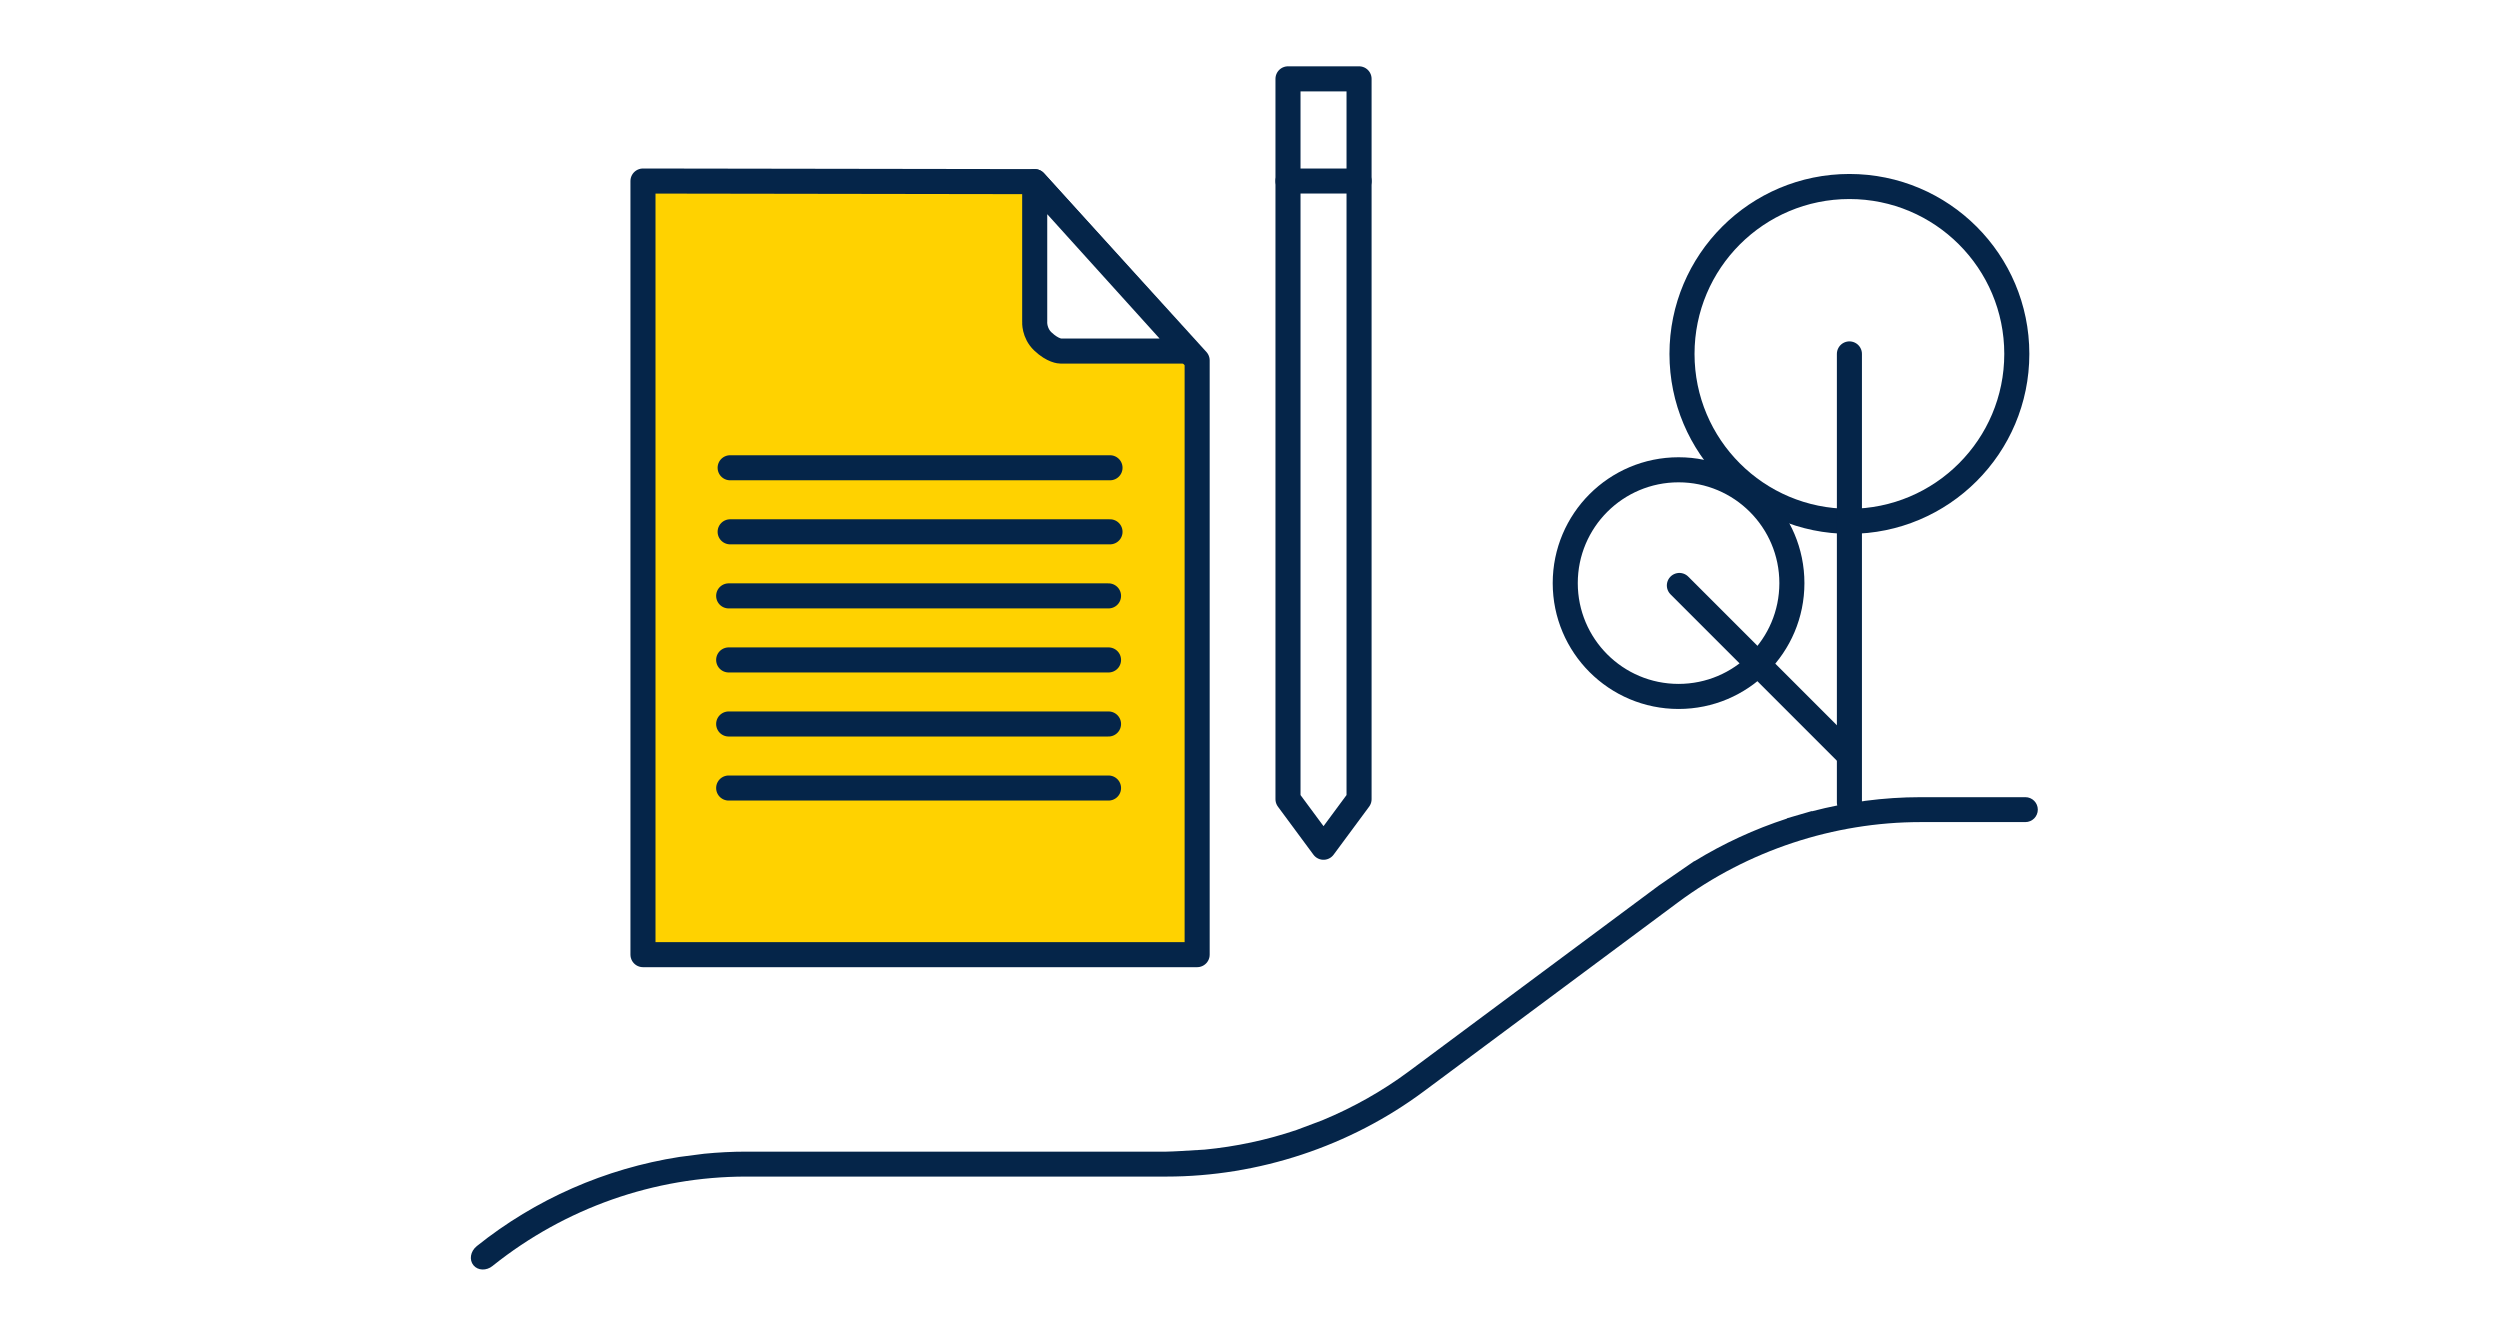 <svg width="377" height="200" viewBox="0 0 377 200" fill="none" xmlns="http://www.w3.org/2000/svg">
<rect x="0" y="0" width="377" height="200" fill="#808080" stroke="none"/>
<rect width="377" height="200" transform="matrix(-1 0 0 1 377 0)" fill="white"/>
<path d="M278.89 78.615C292.832 78.615 304.135 67.312 304.135 53.37C304.135 39.428 292.832 28.125 278.89 28.125C264.947 28.125 253.645 39.428 253.645 53.37C253.645 67.312 264.947 78.615 278.89 78.615Z" stroke="#052549" stroke-width="3.78" stroke-miterlimit="10" stroke-linecap="round"/>
<path d="M253.128 105.023C262.566 105.023 270.217 97.372 270.217 87.934C270.217 78.496 262.566 70.844 253.128 70.844C243.69 70.844 236.039 78.496 236.039 87.934C236.039 97.372 243.69 105.023 253.128 105.023Z" stroke="#052549" stroke-width="3.78" stroke-miterlimit="10" stroke-linecap="round"/>
<path d="M278.891 53.37V121.011" stroke="#052549" stroke-width="3.78" stroke-miterlimit="10" stroke-linecap="round"/>
<path d="M253.25 88.288L278.689 113.727" stroke="#052549" stroke-width="3.78" stroke-miterlimit="10" stroke-linecap="round"/>
<path d="M305.421 120.215H289.612C284.079 120.215 278.565 120.951 273.225 122.346V122.306L269.474 123.399H269.466V123.442C264.587 125.031 259.892 127.195 255.513 129.881V129.845L250.134 133.553L221.689 154.699L217.781 157.606L217.727 157.646L217.723 157.649L212.46 161.561C208.432 164.556 204.033 167.018 199.408 168.937H199.405L199.387 168.946C199.358 168.959 199.329 168.969 199.301 168.982V168.979L195.542 170.391C195.542 170.391 195.524 170.399 195.515 170.402H195.51V170.404C191.026 171.921 186.367 172.91 181.651 173.363L177.893 173.585C177.225 173.608 176.559 173.667 175.89 173.667H158.266H158.255H112.521C110.397 173.667 108.284 173.779 106.188 173.984L102.434 174.469C91.284 176.216 80.747 180.83 71.88 187.929V187.932L71.862 187.951C70.935 188.71 70.727 189.986 71.396 190.802C72.066 191.617 73.356 191.66 74.283 190.901L74.382 190.82C85.204 182.198 98.61 177.428 112.522 177.428H175.891C189.778 177.428 203.565 172.867 214.705 164.579L253.041 136.078C263.543 128.271 276.53 123.971 289.614 123.971H305.423C306.462 123.971 307.302 123.131 307.302 122.092C307.302 121.053 306.462 120.213 305.423 120.213L305.421 120.215Z" fill="#052549"/>
<path d="M194.23 11.89H204.946V120.518L199.587 127.765L194.23 120.518V27.299V11.89Z" stroke="#052549" stroke-width="3.78" stroke-linecap="round" stroke-linejoin="round"/>
<path d="M194.23 27.3H204.946" stroke="#052549" stroke-width="3.78" stroke-linecap="round" stroke-linejoin="round"/>
<path d="M96.961 27.3L156.033 27.39L180.53 54.35V143.96H96.961V27.3Z" fill="#FFD200" stroke="#052549" stroke-width="3.78" stroke-linecap="round" stroke-linejoin="round"/>
<path d="M179.117 52.937H159.911C159.911 52.937 158.788 52.937 157.265 51.492C155.917 50.212 156.034 48.532 156.034 48.532V27.39L179.117 52.937Z" fill="white" stroke="#052549" stroke-width="3.78" stroke-linecap="round" stroke-linejoin="round"/>
<path d="M110.105 80.198H167.389" stroke="#052549" stroke-width="3.78" stroke-linecap="round" stroke-linejoin="round"/>
<path d="M110.105 70.539H167.389" stroke="#052549" stroke-width="3.78" stroke-linecap="round" stroke-linejoin="round"/>
<path d="M109.883 118.835H167.166" stroke="#052549" stroke-width="3.78" stroke-linecap="round" stroke-linejoin="round"/>
<path d="M109.883 89.859H167.166" stroke="#052549" stroke-width="3.78" stroke-linecap="round" stroke-linejoin="round"/>
<path d="M109.883 99.518H167.166" stroke="#052549" stroke-width="3.78" stroke-linecap="round" stroke-linejoin="round"/>
<path d="M109.883 109.176H167.166" stroke="#052549" stroke-width="3.78" stroke-linecap="round" stroke-linejoin="round"/>
</svg>
